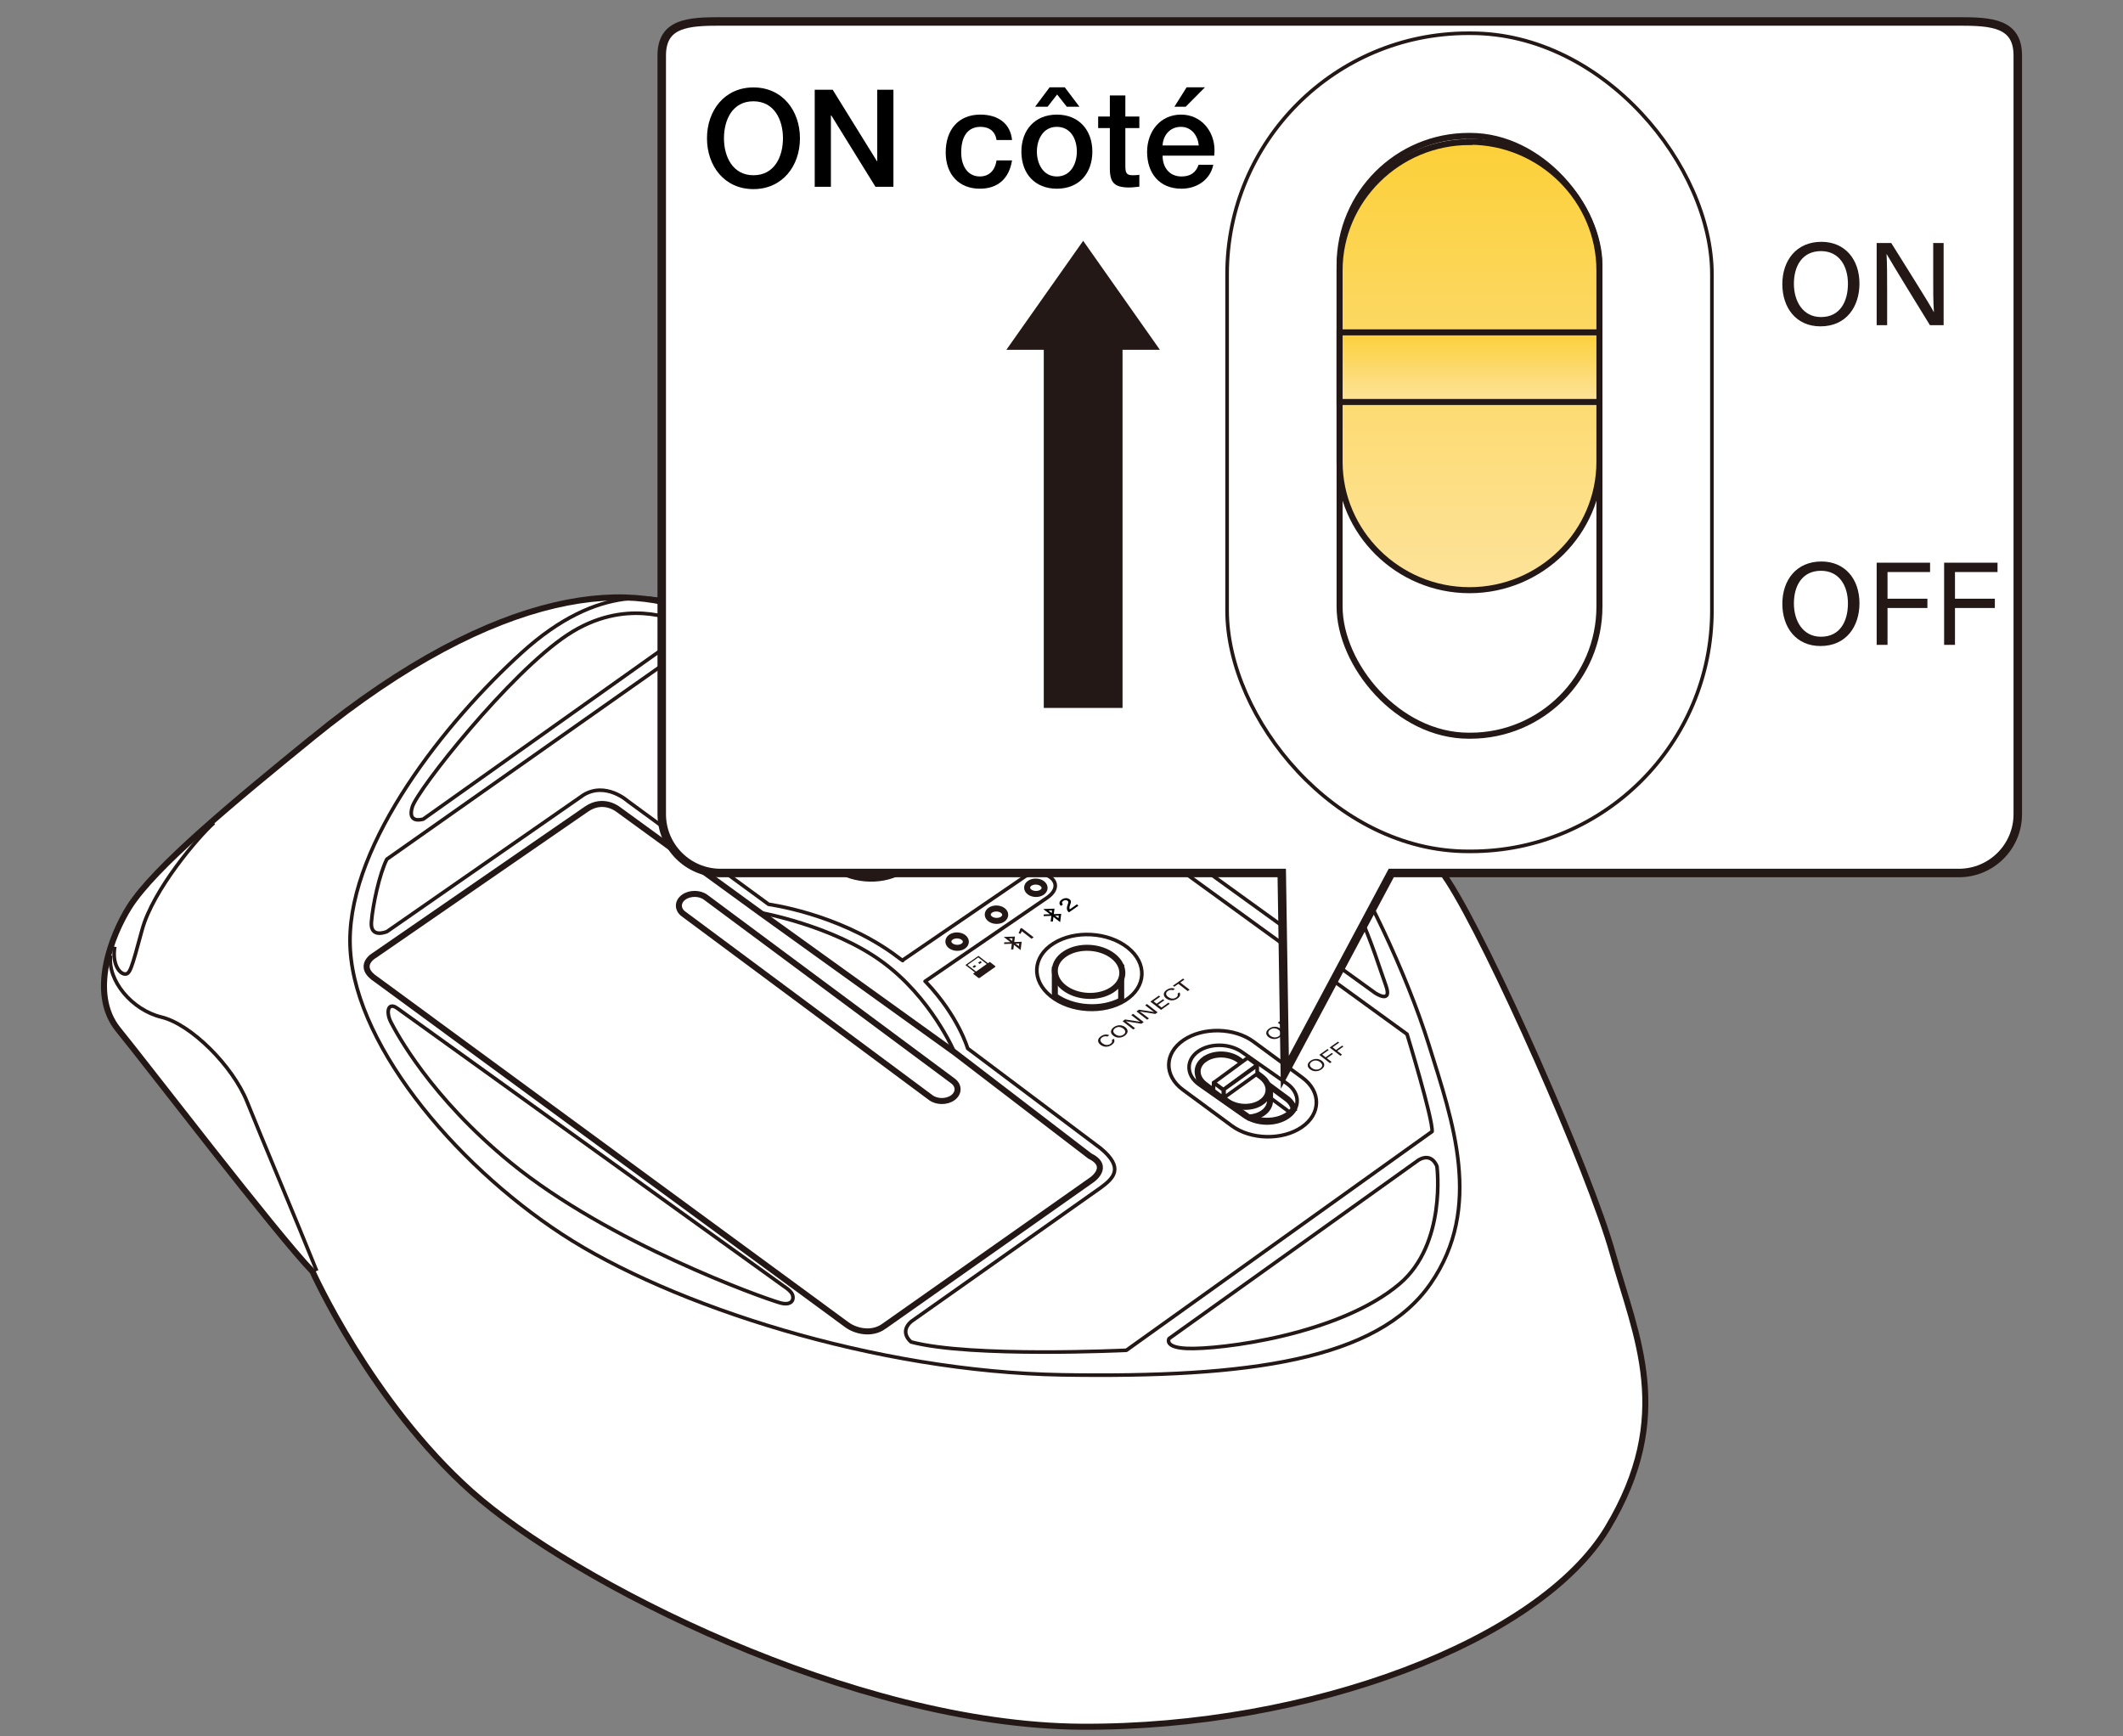 <?xml version="1.0" encoding="UTF-8"?>
<svg xmlns="http://www.w3.org/2000/svg" version="1.1" xmlns:xlink="http://www.w3.org/1999/xlink" viewBox="0 0 250 204.433">
  <rect x="0" y="0" width="250" height="204.433" fill="#808080" stroke="none"/>
  <!-- Generator: Adobe Illustrator 29.0.1, SVG Export Plug-In . SVG Version: 2.1.0 Build 192)  -->
  <defs>
    <linearGradient id="_新規グラデーションスウォッチ_4" data-name="新規グラデーションスウォッチ 4" x1="173.046" y1="69.49" x2="173.046" y2="16.688" gradientUnits="userSpaceOnUse">
      <stop offset="0" stop-color="#fde39b"/>
      <stop offset="1" stop-color="#fcd039"/>
    </linearGradient>
    <linearGradient id="_新規グラデーションスウォッチ_41" data-name="新規グラデーションスウォッチ 4" y1="47.33" y2="39.133" xlink:href="#_新規グラデーションスウォッチ_4"/>
  </defs>
  <g id="_レイヤー_2" data-name="レイヤー_2">
    <g>
      <g>
        <g>
          <path d="M36.722,86.908c-9.086,7.401-18.56,15.2-21.52,19.92-1.992,3.176-4.8,10.08-1.28,14.4,3.52,4.32,18.56,24,22.88,28.48,0,0,6.88,15.36,18.72,25.92s44.96,27.52,71.84,27.68,53.92-10.08,61.92-23.36c8-13.28,3.36-22.56.64-32.32-2.72-9.76-14.56-36.44-19.401-43.895-3.708-5.709-11.479-11.145-25.239-10.665s-21.68,2.598-33.36-3.322c-11.68-5.92-21.581-12.578-27.92-16.518-8.88-5.52-25.28-4.24-47.28,13.68Z" fill="#fff" stroke="#231815" stroke-miterlimit="10" stroke-width=".709"/>
          <path d="M80.97,74.329l-31.116,22.108s-1.926.641-1.306-1.42c.619-2.061,11.474-15.772,18.266-20.26,6.792-4.488,12.622-1.731,13.27-1.572s1.606.642.886,1.143Z" fill="none" stroke="#231815" stroke-miterlimit="10" stroke-width=".425"/>
          <path d="M134.187,96.876l27.747,20.037s2.125,1.421,1.226-.99c-1.187-3.182-3.987-13.606-10.735-19.104-4.465-3.638-17.764-1.105-17.764-1.105,0,0-2.287-.12-.473,1.162Z" fill="none" stroke="#231815" stroke-miterlimit="10" stroke-width=".425"/>
          <path d="M167.069,136.571l-29.398,21.033s-.651,1.045,2.085,1.162c3.903.167,17.986-1.589,25.074-7.619,5.54-4.713,4.383-13.809,4.383-13.809,0,0-.556-1.684-2.143-.767Z" fill="none" stroke="#231815" stroke-miterlimit="10" stroke-width=".425"/>
          <path d="M46.773,118.706l45.496,32.716s.873.54,1.041.995c.256.696-.181,1.342-1.455.98-2.157-.613-20.12-7.04-31.699-16.486-9.482-7.735-13.503-15.369-14.114-16.541s-.373-2.45.732-1.664Z" fill="none" stroke="#231815" stroke-miterlimit="10" stroke-width=".425"/>
          <path d="M104.084,156.162l24.49-17.245s2.291-1.565-.243-2.811l-15.925-12.198-22.909-16.461-16.682-12.13s-1.736-1.443-3.749-.055l-24.94,17.199s-2.307,1.263.249,2.912l55.32,40.584c1.008.759,2.922,1.255,4.39.205Z" fill="none" stroke="#231815" stroke-miterlimit="10" stroke-width=".709"/>
          <path d="M89.496,107.447s8.4,1.476,14.288,5.721c5.888,4.245,8.621,10.74,8.621,10.74" fill="none" stroke="#231815" stroke-miterlimit="10" stroke-width=".425"/>
          <path d="M81.522,71.792c-3.828-1.834-11.028-3.154-20.028,5.006s-20.28,22.32-20.28,33.96,12.12,26.16,24.96,34.56c12.84,8.4,36.96,16.2,58.92,16.56,21.96.36,37.127-1.74,43.367-10.74,6.24-9,2.593-19.14-.167-28.02-2.76-8.88-8.04-19.56-11.04-23.88-3-4.32-8.298-6.485-14.778-6.093" fill="none" stroke="#231815" stroke-miterlimit="10" stroke-width=".425"/>
          <path d="M13.02,112.505c-.38,2.936,2.514,6.412,5.994,7.252,3.48.84,8.4,5.76,10.08,9.96,1.68,4.2,5.84,14.04,8.2,19.92" fill="none" stroke="#231815" stroke-miterlimit="10" stroke-width=".425"/>
          <path d="M25.188,96.888c-1.819,1.624-7.174,7.869-8.454,12.589-1.28,4.72-1.44,5.28-2.08,5.2s-1.473-1.291-1.137-3.205" fill="none" stroke="#231815" stroke-miterlimit="10" stroke-width=".425"/>
          <path d="M109.589,129.226l-29.119-21.63c-.71-.542-.696-1.421.033-1.953h0c.729-.532,1.906-.524,2.617.018l29.119,21.63c.71.542.696,1.421-.033,1.953h0c-.729.532-1.906.524-2.617-.018Z" fill="#fff" stroke="#231815" stroke-miterlimit="10" stroke-width=".709"/>
          <g>
            <g>
              <path d="M98.274,102.298l-4.75-3.462c-2.277-1.66-2.292-4.298-.033-5.863h0c2.259-1.565,5.97-1.487,8.247.172l4.75,3.462c2.277,1.66,2.292,4.298.033,5.863h0c-2.259,1.565-5.97,1.487-8.247-.172Z" fill="none" stroke="#231815" stroke-miterlimit="10" stroke-width=".425"/>
              <path d="M107.71,100.98c-.122-.765-.591-1.514-1.411-2.112l-5.61-4.089c-1.917-1.398-5.043-1.463-6.945-.145-1.059.734-1.523,1.748-1.396,2.744.282.436.665.848,1.164,1.211l4.75,3.462c2.277,1.66,5.988,1.737,8.247.172h0c.526-.364.923-.788,1.203-1.243Z" fill="none" stroke="#231815" stroke-miterlimit="10" stroke-width=".709"/>
              <path d="M94.642,99.342c.92-.637,2.418-.606,3.346.07s.933,1.741.013,2.378" fill="none" stroke="#231815" stroke-miterlimit="10" stroke-width=".425"/>
              <polyline points="98.071 102.035 102.356 99.067 105.127 99.521 106.773 101.802" fill="none" stroke="#231815" stroke-miterlimit="10" stroke-width=".425"/>
              <line x1="105.098" y1="99.645" x2="100.436" y2="103.067" fill="none" stroke="#231815" stroke-miterlimit="10" stroke-width=".425"/>
              <polyline points="93.403 98.411 96.37 96.397 101.015 99.996" fill="none" stroke="#231815" stroke-miterlimit="10" stroke-width=".425"/>
              <line x1="96.288" y1="96.453" x2="92.33" y2="96.957" fill="none" stroke="#231815" stroke-miterlimit="10" stroke-width=".425"/>
              <line x1="104.031" y1="99.341" x2="96.297" y2="93.911" fill="none" stroke="#231815" stroke-miterlimit="10" stroke-width=".425"/>
            </g>
            <path d="M108.939,115.542l14.323-9.814c1.249-.854,1.261-1.825.433-2.435h0c-.828-.61-2.195-.637-3.038-.061l-14.389,9.84.033.027-.276-.189c-.288-.223-.587-.444-.895-.664-6.64-4.72-14.617-5.769-14.617-5.769l-16.583-12.151s-2.581-2.324-5.221-.724l-23.132,16.08s-2,.88-1.84-1.12.934-5.634,1.814-7.394l36.752-25.883s1.12-.64,2.08.16c.96.8,17.515,11.443,25.675,15.203,8.16,3.76,12.45,4.95,19.792,5.118l35.84,26s3.04,9.92,2.952,11.458l-36,25.76s-18.278.889-25.352-.978c0,0-1.44-1.12,0-2.4l22.32-15.76c1.52-1.12,2.8-2.32,0-4.64l-15.658-11.763s-1.069-3.743-4.868-7.767l-.144-.136Z" fill="none" stroke="#231815" stroke-linejoin="round" stroke-width=".425"/>
            <path d="M153.284,132.72h0c-2.283,1.561-5.985,1.487-8.227-.164l-5.763-4.245c-2.242-1.651-2.209-4.28.074-5.841h0c2.283-1.561,5.985-1.487,8.227.164l5.763,4.245c2.242,1.651,2.209,4.28-.074,5.841Z" fill="none" stroke="#231815" stroke-miterlimit="10" stroke-width=".425"/>
            <g>
              <path d="M132.5,117.792c-2.498,1.581-6.413,1.362-8.744-.49s-2.196-4.635.302-6.217c2.498-1.581,6.413-1.362,8.744.49,2.331,1.852,2.196,4.635-.302,6.217Z" fill="none" stroke="#231815" stroke-miterlimit="10" stroke-width=".425"/>
              <g>
                <path d="M124.216,117.272c2.151,1.546,5.485,1.755,7.813.513v-3.847l-7.813.241v3.093Z" fill="#fff" stroke="#231815" stroke-miterlimit="10" stroke-width=".709"/>
                <path d="M130.901,116.583c-1.605,1.016-4.122.875-5.62-.315-1.498-1.19-1.411-2.979.194-3.995,1.605-1.016,4.122-.875,5.62.315s1.411,2.979-.194,3.995Z" fill="#fff" stroke="#231815" stroke-miterlimit="10" stroke-width=".709"/>
              </g>
            </g>
            <g>
              <path d="M151.724,131.468h0c1.414-1.036,1.358-2.77-.125-3.852l-5.285-3.705c-1.483-1.083-3.853-1.12-5.267-.084h0c-1.414,1.036-1.358,2.77.125,3.852l5.285,3.705c1.483,1.083,3.853,1.12,5.267.084Z" fill="none" stroke="#231815" stroke-miterlimit="10" stroke-width=".425"/>
              <path d="M152.351,130.557c-.162.234-.358.458-.623.653-1.414,1.036-3.784.998-5.267-.084l-4.976-3.489c-.567-.799-.434-1.785.444-2.428,1.095-.802,2.931-.773,4.079.065l5.501,4.065c.473.345.747.776.843,1.218Z" fill="none" stroke="#231815" stroke-miterlimit="10" stroke-width=".709"/>
              <path d="M141.279,127.272c.129-.269.338-.52.629-.733,1.095-.802,2.931-.773,4.079.065l5.501,4.065c.165.121.306.252.424.39" fill="none" stroke="#231815" stroke-miterlimit="10" stroke-width=".425"/>
              <g>
                <path d="M141.81,126.423l7.756,1.916-.021,1.416c-.05.465-.311.913-.785,1.26-.463.34-1.061.521-1.681.564l-5.138-3.603c-.057-.041-.097-.089-.149-.133.002-.031-.007-.062-.004-.093l.022-1.329Z" fill="#fff" stroke="#231815" stroke-miterlimit="10" stroke-width=".709"/>
                <path d="M148.59,129.74h0c1.095-.802,1.051-2.145-.097-2.983l-2.587-1.95c-1.148-.838-2.984-.868-4.079-.065l-.005-.003c-1.095.802-1.047,2.148.102,2.987l2.587,1.95c1.148.838,2.984.868,4.079.065Z" fill="#fff" stroke="#231815" stroke-miterlimit="10" stroke-width=".709"/>
                <g>
                  <polygon points="144.063 128.299 148.045 125.381 146.913 124.555 142.931 127.473 144.063 128.299" fill="#fff" stroke="#231815" stroke-linecap="round" stroke-linejoin="round" stroke-width=".425"/>
                  <polygon points="144.135 129.238 148.037 126.434 148.051 125.454 144.149 128.259 144.135 129.238" fill="#fff" stroke="#231815" stroke-linecap="round" stroke-linejoin="round" stroke-width=".425"/>
                  <polygon points="142.898 128.382 144.048 129.25 144.062 128.347 142.912 127.479 142.898 128.382" fill="#fff" stroke="#231815" stroke-linecap="round" stroke-linejoin="round" stroke-width=".425"/>
                </g>
              </g>
            </g>
          </g>
        </g>
        <g>
          <path d="M122.702,105.059c-.405.277-1.057.264-1.455-.029s-.392-.756.013-1.033,1.057-.264,1.455.029c.398.293.392.756-.013,1.033Z" fill="none" stroke="#231815" stroke-miterlimit="10" stroke-width=".709"/>
          <path d="M118.065,108.229c-.405.277-1.057.264-1.455-.029s-.392-.756.013-1.033,1.057-.264,1.455.029.392.756-.013,1.033Z" fill="none" stroke="#231815" stroke-miterlimit="10" stroke-width=".709"/>
          <path d="M113.429,111.4c-.405.277-1.057.264-1.455-.029s-.392-.756.013-1.033,1.057-.264,1.455.029.392.756-.013,1.033Z" fill="none" stroke="#231815" stroke-miterlimit="10" stroke-width=".709"/>
        </g>
      </g>
      <g>
        <g>
          <g>
            <path d="M121.475,110.531l-1.138-.883c-.03.1-.148.266-.212.323l-.181-.141c.127-.156.173-.334.17-.444l.182-.129,1.421,1.102-.242.17Z" fill="#231815"/>
            <g id="Bug">
              <path id="Bug1" data-name="Bug" d="M118.81,110.491l.421-.014-.039.31-.383-.296h0ZM119.981,111.399l.039-.311-.421.014.382.297h0ZM119.15,111.119l-.912.029.024-.195.726-.024-.79-.613,1.32-.044-.08.643.871-.029-.122.973-.79-.613-.067.535-.264.009.083-.673h0Z" fill="#231815" fill-rule="evenodd"/>
            </g>
          </g>
          <g>
            <g id="Bug2" data-name="Bug">
              <path id="Bug3" data-name="Bug" d="M123.465,107.207l.421-.014-.039.31-.383-.296h0ZM124.636,108.115l.039-.311-.421.014.382.297h0ZM123.805,107.834l-.912.029.024-.195.726-.024-.79-.613,1.32-.044-.08.643.871-.029-.122.973-.79-.613-.067.535-.264.009.083-.673h0Z" fill-rule="evenodd"/>
            </g>
            <path d="M125.882,107.42l-.011-.009c-.243-.189-.301-.451-.157-.858.107-.302.13-.392-.009-.499-.112-.087-.302-.124-.506.02-.176.124-.178.268-.035.424l-.234.165c-.244-.221-.234-.51.089-.738.334-.235.7-.218.926-.043.229.178.191.334.074.651-.086.236-.116.42-.04.538l.848-.598.157.171-1.1.776Z"/>
          </g>
          <g>
            <path d="M116.34,113.412l-1.121-.869-1.534,1.082,1.121.869-.221.156.638.495c.035.027.101.022.148-.01l1.807-1.275c.047-.033.056-.082.021-.109l-.638-.495-.221.156ZM113.936,113.617l1.261-.89,1.001.777-1.261.89-1.001-.777Z" fill="#231815"/>
            <polygon points="114.696 113.959 114.963 113.771 114.784 113.632 114.517 113.82 114.696 113.959" fill="#231815"/>
            <polygon points="115.356 113.494 115.623 113.306 115.443 113.166 115.176 113.355 115.356 113.494" fill="#231815"/>
          </g>
        </g>
        <g>
          <g>
            <path d="M150.777,121.114c.345.268.42.671-.056,1.007-.445.314-.979.267-1.339-.012s-.393-.68.064-1.002c.425-.3.957-.282,1.33.008ZM149.587,121.956c.272.211.676.277,1.001.048.351-.247.25-.532-.018-.741-.271-.21-.658-.276-.989-.042-.343.242-.262.526.006.734Z" fill="#231815"/>
            <path d="M151.725,121.385l-1.256-.974.265-.187c.51.075,1.607.227,1.828.273l.003-.002c-.176-.115-.372-.269-.577-.428l-.49-.38.189-.134,1.256.974-.249.176c-.472-.07-1.636-.245-1.871-.288l-.003.002c.154.103.367.268.594.444l.503.39-.19.134Z" fill="#231815"/>
          </g>
          <g>
            <path d="M155.663,124.904c.345.268.42.671-.056,1.007-.445.314-.979.267-1.339-.012s-.392-.68.065-1.002c.425-.3.957-.282,1.33.008ZM154.473,125.746c.272.211.676.277,1.001.048.35-.247.25-.532-.018-.741-.271-.21-.658-.276-.989-.042-.343.242-.262.526.006.734Z" fill="#231815"/>
            <path d="M155.355,124.201l.971-.685.143.111-.774.546.407.316.725-.512.143.111-.725.512.563.437-.197.139-1.256-.974Z" fill="#231815"/>
            <path d="M156.581,123.336l.971-.685.143.111-.774.546.407.316.725-.512.143.111-.725.512.563.437-.197.139-1.256-.974Z" fill="#231815"/>
          </g>
        </g>
        <g>
          <path d="M131.147,122.302c.151.215.117.478-.233.724-.457.323-.969.263-1.325-.013-.342-.265-.421-.666.044-.994.365-.258.733-.259.986-.127l-.224.158c-.179-.065-.385-.071-.617.093-.321.227-.209.507.04.7.24.186.615.296.953.058.229-.162.212-.316.151-.44l.225-.159Z" fill="#231815"/>
          <path d="M132.506,120.94c.346.269.416.673-.063,1.011-.45.318-.985.271-1.345-.008s-.389-.683.071-1.007c.429-.302.962-.287,1.337.004ZM131.327,121.773c.267.207.655.271.969.049.339-.24.239-.514-.021-.716-.264-.205-.636-.27-.958-.043-.329.232-.253.505.01.709Z" fill="#231815"/>
          <path d="M133.45,121.213l-1.256-.974.292-.206c.503.077,1.554.228,1.773.276l.003-.002c-.171-.11-.371-.267-.577-.427l-.468-.363.21-.148,1.256.974-.275.194c-.46-.072-1.588-.247-1.82-.293l-.003.002c.148.098.37.27.596.445l.48.372-.211.149Z" fill="#231815"/>
          <path d="M135.085,120.06l-1.256-.974.292-.206c.503.077,1.554.228,1.773.276l.003-.002c-.171-.11-.371-.267-.577-.427l-.468-.363.21-.148,1.256.974-.275.194c-.46-.072-1.588-.247-1.82-.293l-.003.002c.148.098.37.27.596.445l.48.372-.211.149Z" fill="#231815"/>
          <path d="M137.107,117.776l-.746.527.421.326.82-.579.13.142-1.011.714-1.256-.974,1.001-.706.158.122-.781.551.362.281.746-.527.158.122Z" fill="#231815"/>
          <path d="M138.884,116.843c.151.215.117.478-.233.724-.457.323-.969.263-1.325-.013-.342-.265-.421-.666.044-.994.365-.258.733-.259.986-.127l-.224.158c-.179-.065-.385-.071-.617.093-.321.227-.209.507.04.7.24.186.615.296.953.058.229-.162.212-.316.151-.44l.225-.159Z" fill="#231815"/>
          <path d="M138.762,115.839l-.483.341-.158-.122,1.191-.84.158.122-.483.341,1.098.852-.225.159-1.098-.852Z" fill="#231815"/>
        </g>
      </g>
    </g>
  </g>
  <g id="_レイヤー_1" data-name="レイヤー_1">
    <path d="M230.675,2.524H84.859c-3.83,0-6.934.183-6.934,4.01v56.81s0,21.46,0,21.46v11.057c0,3.825,3.105,6.928,6.934,6.928h66.077s.365,23.466.365,23.466l12.53-23.466h66.844c3.83,0,6.934-3.102,6.934-6.928V6.534c0-3.827-3.105-4.01-6.934-4.01Z" fill="#fff" stroke="#231815" stroke-miterlimit="10"/>
    <polygon points="127.552 28.354 118.507 41.187 122.913 41.187 122.913 83.351 132.188 83.351 132.188 41.187 136.587 41.187 127.552 28.354" fill="#231815"/>
    <g>
      <path d="M94.201,16.28c0,3.281-2.081,5.986-5.474,5.986-3.425,0-5.474-2.721-5.474-5.986s2.064-5.986,5.474-5.986,5.474,2.737,5.474,5.986ZM88.727,20.634c2.465,0,3.473-2.177,3.473-4.354s-1.024-4.354-3.489-4.354-3.458,2.193-3.458,4.354,1.024,4.354,3.474,4.354Z"/>
      <path d="M98.054,10.566l5.218,8.419h.031v-8.419h1.905v11.429h-2.113l-5.202-8.403h-.048v8.403h-1.905v-11.429h2.113Z"/>
      <path d="M119.175,16.488h-1.824c-.145-.992-.833-1.553-1.889-1.553-1.409,0-2.273,1.009-2.273,3.009,0,1.601.769,2.833,2.193,2.833,1.04,0,1.776-.641,1.969-1.889h1.824c-.352,2.177-1.696,3.33-3.793,3.33-2.417,0-4.018-1.633-4.018-4.274s1.473-4.45,4.081-4.45c2.146,0,3.554,1.104,3.729,2.993Z"/>
      <path d="M128.633,17.849c0,2.577-1.585,4.37-4.178,4.37s-4.178-1.777-4.178-4.37c0-2.529,1.585-4.354,4.178-4.354s4.178,1.825,4.178,4.354ZM125.383,10.277l1.729,2.289h-1.489l-1.137-1.44-1.121,1.44h-1.472l1.712-2.289h1.777ZM124.455,20.778c1.617,0,2.353-1.489,2.353-2.929,0-1.473-.72-2.914-2.369-2.914-1.585,0-2.337,1.457-2.337,2.914,0,1.424.736,2.929,2.353,2.929Z"/>
      <path d="M132.519,11.238v2.481h1.648v1.36h-1.648v4.514c0,.864.208,1.041.913,1.041.336,0,.672-.032.735-.064v1.409c-.72.08-.928.096-1.184.096-1.745,0-2.289-.56-2.289-2.225v-4.77h-1.377v-1.36h1.377v-2.481h1.824Z"/>
      <path d="M143.017,17.705c0,.208-.016.416-.031.624h-6.083c0,1.361.784,2.449,2.225,2.449,1.009,0,1.682-.417,2.018-1.377h1.729c-.368,1.777-1.937,2.817-3.746,2.817-2.608,0-4.049-1.825-4.049-4.338,0-2.385,1.536-4.386,4.001-4.386,2.337,0,3.938,1.921,3.938,4.21ZM141.16,17.128c-.096-1.152-.849-2.193-2.097-2.193-1.28,0-2.097.977-2.161,2.193h4.258ZM141.896,10.277l-2.272,2.289h-1.329l1.44-2.289h2.161Z"/>
    </g>
    <rect x="144.5" y="3.914" width="57.092" height="96.327" rx="28.381" ry="28.381" fill="none" stroke="#231815" stroke-miterlimit="10" stroke-width=".425"/>
    <rect x="157.748" y="16.002" width="30.598" height="70.622" rx="15.21" ry="15.21" fill="none" stroke="#231815" stroke-miterlimit="10" stroke-width=".709"/>
    <g>
      <path d="M173.046,69.49h0c-8.414,0-15.299-6.805-15.299-15.123v-22.522c0-8.317,6.884-15.123,15.299-15.123v-.034c8.414,0,15.299,6.839,15.299,15.157v22.522c0,8.317-6.884,15.123-15.299,15.123Z" fill="url(#_新規グラデーションスウォッチ_4)" stroke="#231815" stroke-miterlimit="10" stroke-width=".709"/>
      <rect x="157.748" y="39.133" width="30.598" height="8.198" fill="url(#_新規グラデーションスウォッチ_41)" stroke="#231815" stroke-miterlimit="10" stroke-width=".709"/>
    </g>
    <g>
      <g>
        <path d="M218.966,33.395c0,2.66-1.507,5.03-4.593,5.03-2.881,0-4.489-2.2-4.489-4.976,0-2.768,1.641-4.976,4.602-4.976,2.756,0,4.48,2.045,4.48,4.922ZM211.246,33.407c0,2.092,1.08,3.924,3.186,3.924,2.27,0,3.177-1.85,3.177-3.918,0-2.085-1.025-3.846-3.174-3.846-2.219,0-3.189,1.777-3.189,3.84Z" fill="#231815"/>
        <path d="M220.992,38.286v-9.674h1.718c1.404,2.262,4.459,7.074,5.008,8.125h.018c-.094-1.241-.085-2.768-.085-4.347v-3.778h1.227v9.674h-1.614c-1.294-2.1-4.477-7.276-5.09-8.362h-.018c.07,1.102.07,2.742.07,4.488v3.873h-1.233Z" fill="#231815"/>
      </g>
      <g>
        <path d="M218.967,71.034c0,2.66-1.508,5.03-4.593,5.03-2.88,0-4.489-2.201-4.489-4.976s1.642-4.976,4.602-4.976c2.756,0,4.48,2.045,4.48,4.922ZM211.246,71.046c0,2.092,1.08,3.924,3.186,3.924,2.27,0,3.177-1.851,3.177-3.919,0-2.084-1.025-3.846-3.174-3.846-2.219,0-3.189,1.777-3.189,3.84Z" fill="#231815"/>
        <path d="M220.993,66.251h6.289v1.1h-5.011s0,3.139,0,3.139h4.696v1.099h-4.696s0,4.336,0,4.336h-1.279v-9.674Z" fill="#231815"/>
        <path d="M228.936,66.251h6.289v1.1h-5.011s0,3.139,0,3.139h4.696v1.099h-4.696s0,4.336,0,4.336h-1.279v-9.674Z" fill="#231815"/>
      </g>
    </g>
  </g>
</svg>
